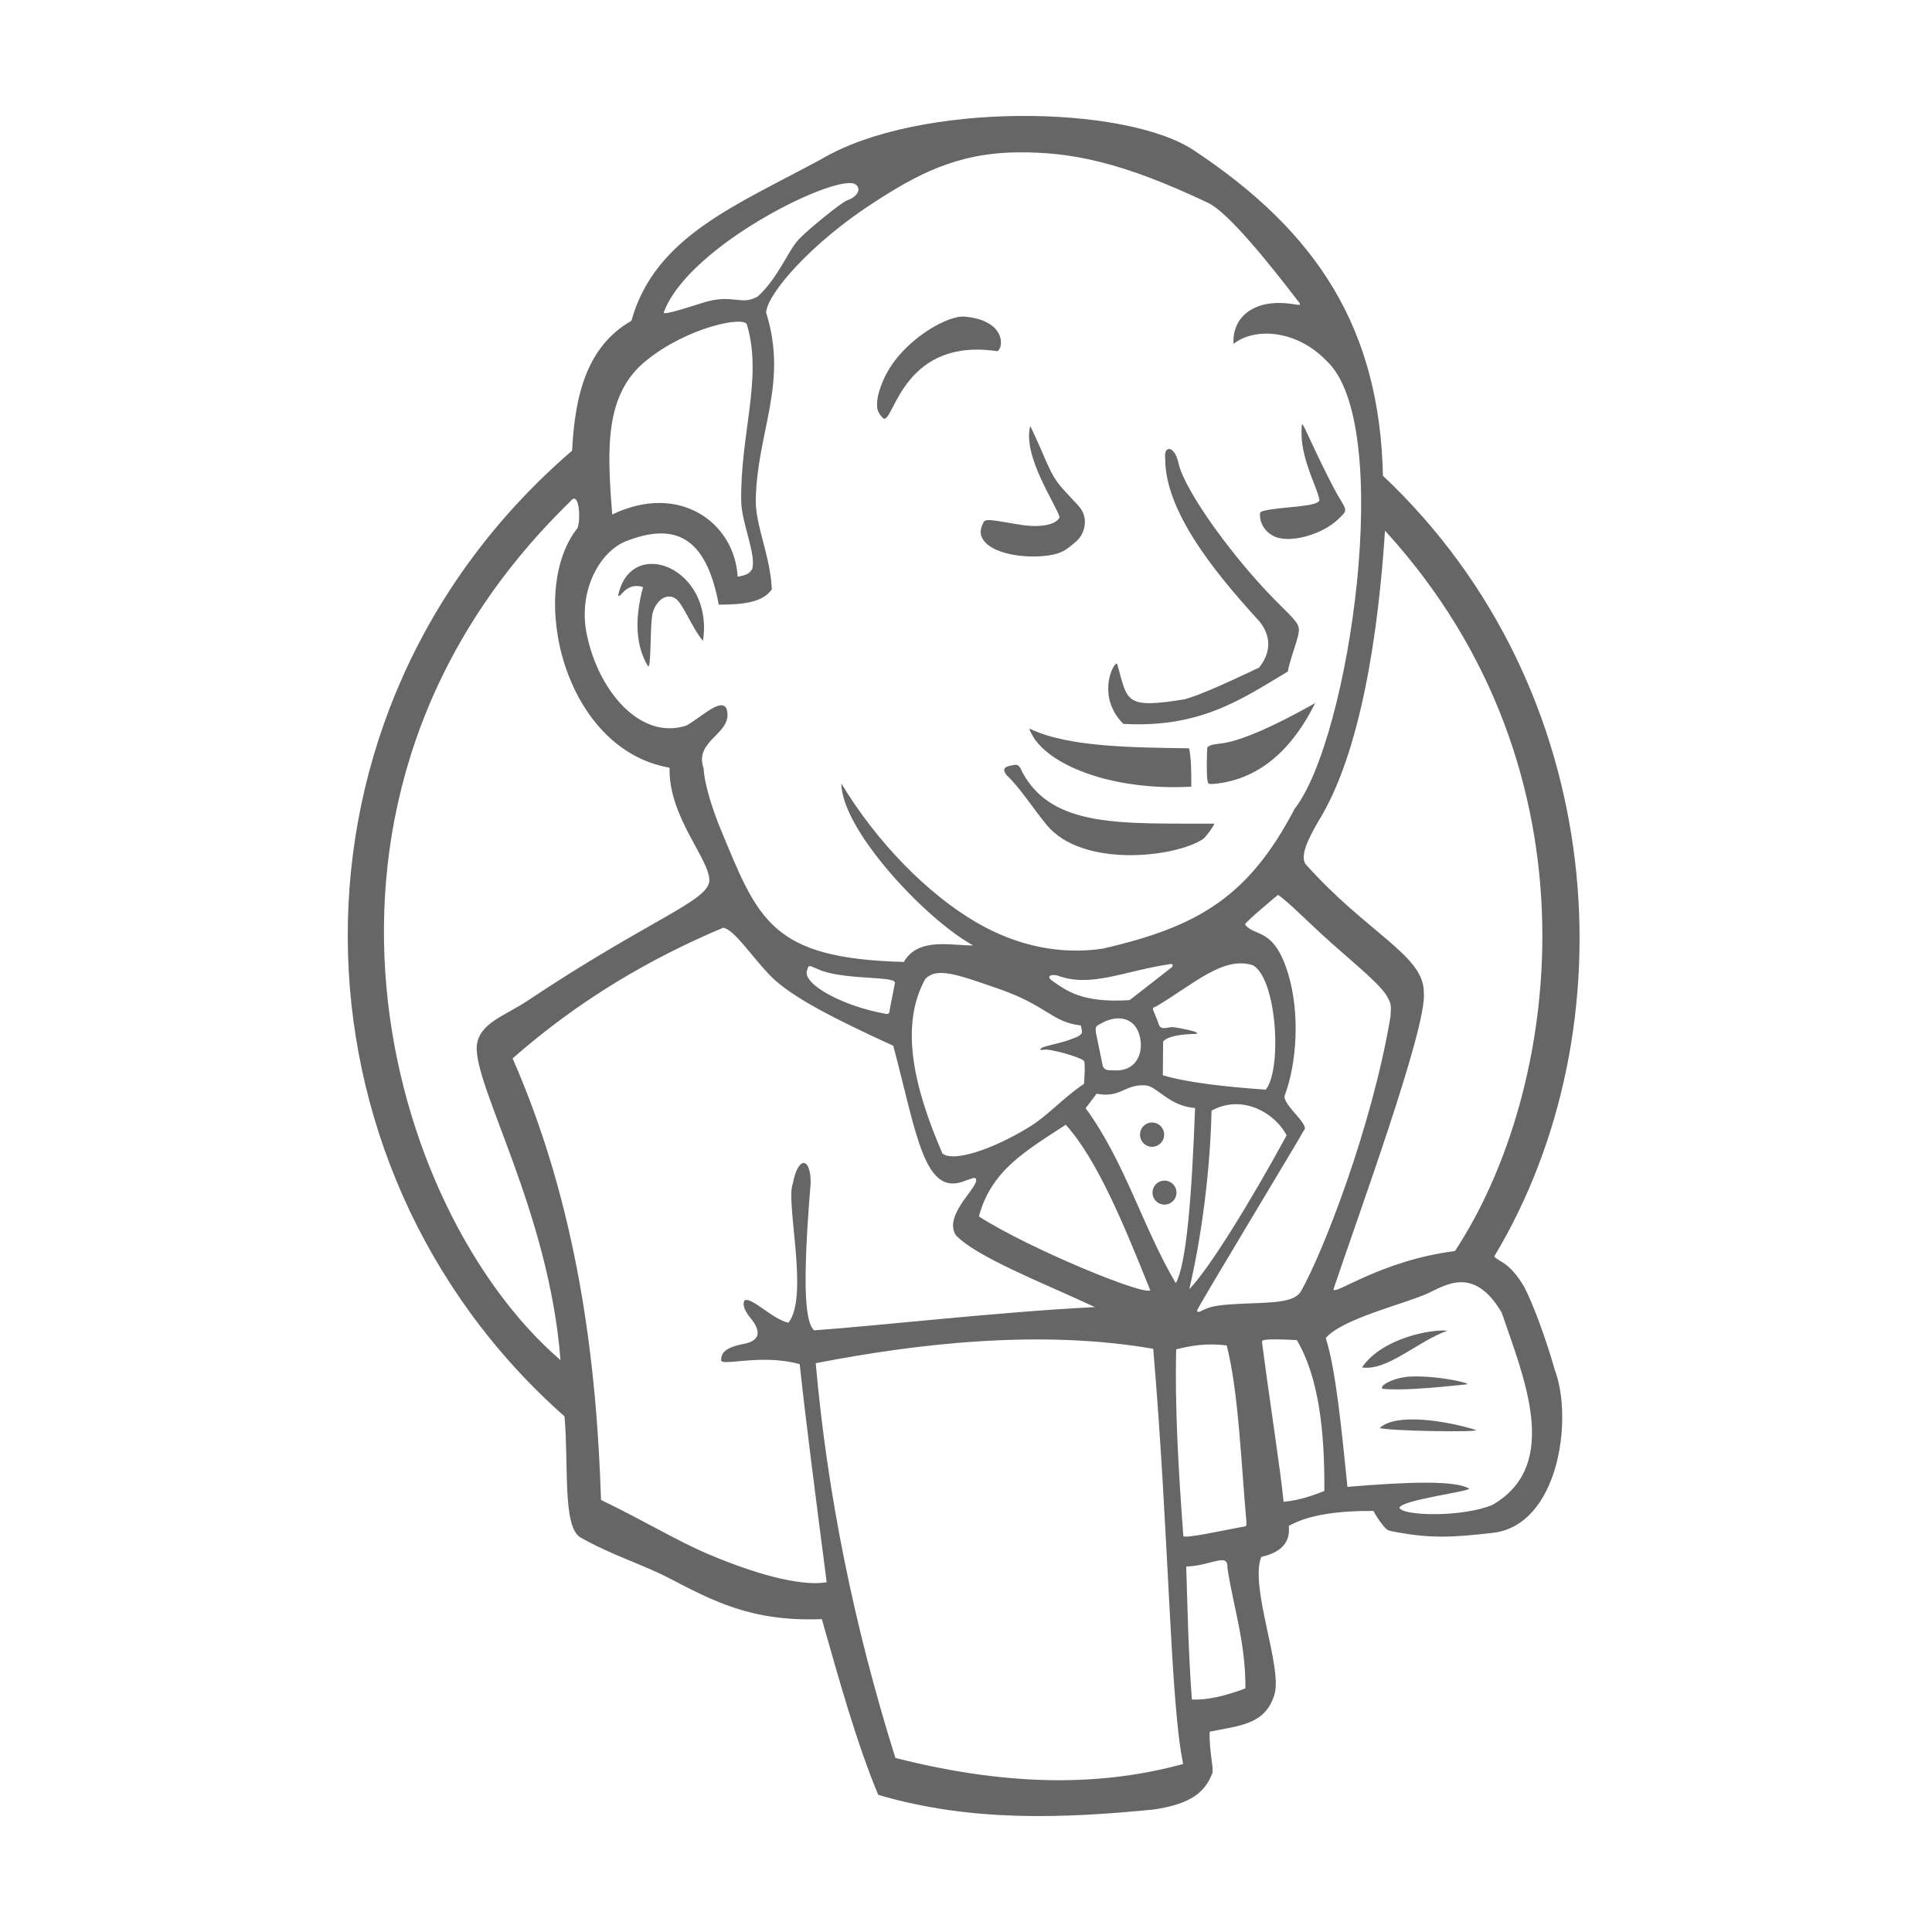 <svg width="64" height="64" viewBox="0 0 64 64" fill="none" xmlns="http://www.w3.org/2000/svg">
<path d="M24.064 23.468C23.87 23.118 23.26 23.736 22.745 24.032C21.223 24.54 19.818 22.896 19.435 20.999C19.143 19.552 19.881 18.262 20.743 17.926C22.305 17.317 23.383 17.713 23.809 20.029C24.645 20.032 25.28 19.945 25.568 19.521C25.517 18.388 25.017 17.409 25.036 16.543C25.084 14.284 26.116 12.706 25.378 10.352C25.427 9.704 26.9 8.039 28.889 6.746C30.342 5.801 31.665 5.065 33.72 5.047C35.504 5.031 37.181 5.375 40.014 6.717C40.712 7.047 42.106 8.809 43.053 10.044C43.079 10.104 43.064 10.108 42.911 10.087C41.564 9.844 40.806 10.497 40.862 11.392C41.589 10.82 42.979 10.946 43.941 11.952C46.217 14.039 44.712 24.462 42.884 26.796C41.372 29.692 39.703 30.701 36.53 31.424C35.16 31.632 33.707 31.355 32.325 30.545C30.75 29.622 29.077 27.949 27.87 25.954C27.884 27.49 30.649 30.444 32.236 31.318C31.547 31.335 30.42 31.027 29.941 31.865C25.526 31.753 25.114 30.463 23.866 27.453C23.616 26.851 23.334 25.985 23.309 25.456C22.969 24.49 24.335 24.308 24.064 23.468ZM25.102 9.82C24.55 10.146 24.281 9.708 23.272 10.032C22.175 10.384 21.976 10.411 21.989 10.345C22.828 8.085 27.859 5.667 28.353 6.119H28.355C28.542 6.268 28.396 6.521 28.069 6.634C27.871 6.703 26.768 7.602 26.455 7.934C26.116 8.293 25.765 9.224 25.102 9.82ZM20.281 17.043C20.1 14.804 20.043 13.051 21.402 11.948C22.775 10.833 24.685 10.448 24.746 10.761H24.744C25.273 12.516 24.512 14.412 24.554 16.611C24.567 17.323 25.056 18.364 24.918 18.848C24.83 19.012 24.684 19.063 24.435 19.103C24.339 17.336 22.531 15.966 20.281 17.043ZM44.174 42.706C44.951 40.381 47.291 33.995 47.165 32.885C47.194 31.655 45.281 30.912 43.24 28.614C43.075 28.324 43.331 27.801 43.652 27.241C45.091 24.95 45.665 20.895 45.88 17.579C53.236 25.627 51.64 36.225 48.197 41.443C45.737 41.752 44.169 42.946 44.174 42.706ZM41.241 30.623C41.298 30.508 42.169 29.781 42.335 29.644C42.651 29.846 43.35 30.565 44.088 31.224C44.906 31.954 45.761 32.636 45.971 33.046C46.084 33.27 46.084 33.275 46.063 33.669C45.447 37.357 43.808 41.523 43.101 42.767C42.891 43.136 42.241 43.145 41.296 43.181C40.425 43.217 40.133 43.259 39.868 43.392C39.702 43.477 39.656 43.481 39.656 43.407C39.656 43.333 43.053 37.719 43.193 37.444C43.4 37.271 42.557 36.658 42.547 36.322C42.965 35.221 43.063 33.574 42.681 32.289C42.205 30.689 41.578 31.06 41.241 30.623ZM16.981 35.061C19.16 33.145 21.505 31.763 23.958 30.732C24.327 30.795 24.88 31.66 25.511 32.315C26.216 33.046 27.787 33.815 29.591 34.642C30.38 37.619 30.619 39.693 31.997 39.105C32.13 39.056 32.261 39.016 32.283 39.016C32.632 39.167 31.209 40.192 31.66 40.913C32.342 41.64 34.531 42.488 36.271 43.299C33.061 43.46 29.116 43.918 26.967 44.069C26.711 43.827 26.545 42.904 26.855 39.188C26.855 38.3 26.429 38.306 26.266 39.198C26.008 39.805 26.813 42.948 26.118 43.817C25.586 43.704 24.901 42.952 24.666 43.077C24.581 43.208 24.661 43.428 24.892 43.698C25.245 44.155 25.154 44.442 24.555 44.535C24.093 44.635 23.892 44.781 23.892 45.029C23.789 45.31 25.18 44.819 26.492 45.19C26.672 46.904 27.025 49.636 27.385 52.415C26.698 52.53 25.404 52.307 23.434 51.471C22.436 51.047 21.252 50.331 19.91 49.689C19.762 45.102 19.143 39.996 16.981 35.061ZM41.519 31.981C42.311 32.485 42.467 35.436 41.93 36.096C40.706 36.013 39.291 35.861 38.52 35.617L38.53 34.498C38.702 34.319 39.111 34.261 39.608 34.249C39.734 34.229 39.653 34.166 39.077 34.059C38.843 34.022 38.855 34.011 38.683 34.042C38.465 34.084 38.412 34.048 38.355 33.845C38.172 33.359 38.128 33.407 38.299 33.34C39.553 32.597 40.533 31.648 41.519 31.981ZM37.42 33.131C35.812 33.231 35.305 32.803 34.817 32.459C34.681 32.346 34.789 32.261 35.029 32.315C36.133 32.733 37.239 32.16 38.785 31.933C38.865 31.935 38.874 32.005 38.778 32.073L37.42 33.131ZM29.481 33.402C29.46 33.576 29.449 33.588 29.364 33.588C27.884 33.331 26.569 32.581 26.734 32.149C26.802 31.931 26.769 31.974 27.221 32.158C28.139 32.474 29.729 32.323 29.644 32.573L29.481 33.402ZM30.653 32.425C31.041 32.048 31.619 32.245 33.111 32.766C34.697 33.321 34.842 33.858 35.803 33.97C35.844 34.179 35.903 34.229 35.691 34.343C35.194 34.552 34.961 34.568 34.624 34.667C34.438 34.72 34.396 34.809 34.576 34.773C34.781 34.731 35.809 35.021 35.915 35.15C35.951 35.297 35.927 35.61 35.911 35.901C35.162 36.412 34.737 36.942 34.079 37.343C32.849 38.096 31.57 38.502 31.219 38.211C30.266 36.005 29.797 33.976 30.653 32.425ZM36.968 35.458C36.687 35.458 36.594 35.46 36.532 35.318L36.305 34.212C36.278 34.023 36.312 33.989 36.405 33.942C37.001 33.578 37.513 33.721 37.7 34.161C37.931 34.705 37.745 35.47 36.968 35.458ZM38.95 42.507C37.867 40.684 37.262 38.482 35.964 36.712L36.326 36.231C37.129 36.386 37.244 35.913 37.938 35.953C38.334 35.976 38.712 36.639 39.588 36.704C39.481 39.639 39.301 41.888 38.95 42.507ZM40.134 36.793C41.107 36.249 42.202 36.819 42.621 37.611C41.436 39.786 40.058 42.029 39.396 42.707C39.803 40.973 40.088 38.808 40.134 36.793ZM32.427 40.296C32.838 38.773 33.951 38.143 35.305 37.259C36.353 38.422 37.231 40.569 38.104 42.742C37.886 42.923 34.087 41.361 32.427 40.296ZM49.437 49.852C48.456 50.263 46.488 50.224 46.357 49.95C46.412 49.687 48.668 49.414 48.667 49.312C48.216 49.034 46.627 49.086 44.636 49.255C44.437 47.294 44.241 45.312 43.916 44.325C44.455 43.694 46.418 43.223 47.241 42.869C47.841 42.611 48.795 41.877 49.744 43.477C50.456 45.584 51.742 48.529 49.437 49.852ZM42.521 49.748C42.416 48.681 42.081 46.575 41.807 44.467C41.815 44.411 41.699 44.326 42.958 44.392C43.676 45.6 43.885 47.372 43.871 49.392C43.215 49.652 42.824 49.72 42.521 49.748ZM29.661 58.234C28.288 53.86 27.406 49.501 27.022 45.158C30.307 44.519 34.417 44.024 38.202 44.681C38.73 50.869 38.762 56.393 39.194 58.434C36.648 59.13 33.616 59.239 29.661 58.234ZM39.2 50.891C39.037 48.707 38.914 46.58 38.963 44.698C39.45 44.578 39.956 44.486 40.636 44.569C41.034 46.104 41.124 48.635 41.29 50.415C41.293 50.449 41.292 50.52 41.273 50.556C40.433 50.715 39.316 50.96 39.2 50.891ZM41.256 55.931C40.602 56.175 39.997 56.325 39.482 56.297C39.361 54.675 39.333 53.035 39.295 51.893C40.114 51.873 40.695 51.406 40.66 51.938C40.847 53.197 41.266 54.397 41.256 55.931ZM41.89 16.915C41.752 16.951 41.737 16.964 41.737 17.059C41.737 17.399 41.981 17.708 42.322 17.81C42.875 17.969 43.825 17.678 44.325 17.204C44.632 16.907 44.628 16.928 44.378 16.513C44.174 16.178 43.765 15.36 43.337 14.431C43.242 14.22 43.153 14.05 43.14 14.05C43.123 14.05 43.114 14.174 43.114 14.322C43.114 14.801 43.231 15.275 43.545 16.059C43.64 16.299 43.714 16.528 43.706 16.57C43.671 16.796 42.446 16.782 41.89 16.915ZM35.411 16.415C34.966 15.949 34.87 15.794 34.523 14.976C34.391 14.669 34.129 14.109 34.129 14.109C33.865 15.105 34.973 16.688 35.101 17.132C34.993 17.392 34.441 17.479 33.861 17.392C32.993 17.262 32.626 17.137 32.573 17.32C32.456 17.552 32.441 17.737 32.624 17.951C32.995 18.385 34.102 18.53 34.881 18.374C35.249 18.3 35.426 18.123 35.638 17.945C35.941 17.691 36.023 17.236 35.844 16.92C35.754 16.759 35.585 16.615 35.411 16.415ZM37.212 23.979C39.792 24.125 41.17 23.132 42.661 22.246C42.716 21.91 42.893 21.47 43 21.065C43.07 20.726 43.042 20.673 42.447 20.088C40.913 18.585 39.24 16.263 39.041 15.349C38.915 14.745 38.536 14.741 38.6 15.194C38.591 16.894 40.161 18.869 41.601 20.453C42.03 20.881 42.212 21.485 41.709 22.116C40.759 22.562 39.812 23.006 39.251 23.163C37.246 23.491 37.358 23.237 37.011 22C37.011 21.993 36.998 21.985 36.975 21.985C36.798 22.099 36.376 23.141 37.212 23.979ZM23.286 21.228C23.663 18.813 20.906 17.719 20.479 19.718C20.529 19.88 20.714 19.262 21.302 19.446C21.004 20.557 21.075 21.416 21.46 22.06C21.59 22.223 21.514 20.594 21.635 20.249C21.793 19.821 22.122 19.647 22.389 19.837C22.635 20.014 22.921 20.801 23.286 21.228ZM39.463 26.06C39.467 25.561 39.459 25.095 39.389 24.789C37.532 24.76 35.405 24.752 34.141 24.153C34.084 24.128 34.088 24.15 34.177 24.317C34.668 25.296 36.735 26.205 39.463 26.06ZM33.342 25.675C33.788 26.089 34.249 26.819 34.665 27.317C35.84 28.765 38.941 28.407 39.859 27.79C39.969 27.699 40.222 27.345 40.222 27.285C37.198 27.27 34.858 27.444 33.864 25.575C33.744 25.291 33.685 25.315 33.443 25.37C33.214 25.421 33.239 25.533 33.342 25.675ZM47.948 44.081C47.427 44.023 45.785 44.32 45.117 45.298C45.95 45.429 46.972 44.424 47.948 44.081ZM48.595 45.857C48.728 45.815 47.579 45.556 46.699 45.602C46.194 45.628 45.682 45.892 45.794 46.006C46.356 46.067 47.394 45.986 48.595 45.857ZM48.871 47.364C47.926 47.07 46.244 46.796 45.709 47.301C45.859 47.402 49.187 47.46 48.871 47.364ZM18.884 16.619C19.188 16.206 19.245 17.191 19.131 17.493C17.461 19.581 18.656 24.823 22.18 25.431C22.141 27.049 23.488 28.433 23.498 29.154C23.508 29.839 21.554 30.43 17.461 33.16C16.716 33.657 15.865 33.894 15.794 34.646C15.691 35.977 18.195 40.161 18.566 45.054C12.869 40.161 8.781 26.444 18.884 16.619ZM27.224 53.635C27.794 55.639 28.376 57.741 29.093 59.457C32.179 60.365 35.244 60.233 38.196 59.945C39.476 59.762 39.927 59.352 40.16 58.739C40.215 58.596 40.052 58.013 40.071 57.365C41.062 57.159 41.916 57.137 42.218 56.132C42.492 55.222 41.386 52.562 41.782 51.575C42.363 51.44 42.756 51.158 42.693 50.547C43.355 50.175 44.336 50.045 45.497 50.051C45.586 50.219 45.695 50.386 45.83 50.55C45.961 50.702 45.967 50.704 46.33 50.768C47.438 50.959 48.089 50.933 49.443 50.779C51.626 50.538 52.121 47.029 51.507 45.385C51.198 44.31 50.795 43.217 50.494 42.634C49.987 41.772 49.636 41.807 49.5 41.619C54.034 34.078 53.325 22.846 45.812 15.76C45.703 10.899 43.656 7.697 39.537 4.973C37.262 3.469 30.435 3.359 27.209 5.272C24.372 6.808 21.691 7.842 20.916 10.627C19.438 11.475 19.044 13.094 18.952 14.928C8.892 23.59 9.277 38.592 18.7 46.919C18.842 48.534 18.634 50.536 19.21 50.918C20.23 51.506 21.277 51.818 22.141 52.266C23.599 53.022 24.89 53.73 27.224 53.635ZM33.041 11.635C33.261 11.497 33.306 10.607 31.949 10.488C31.58 10.456 30.867 10.79 30.279 11.286C29.573 11.883 29.279 12.458 29.123 12.965C29.057 13.182 29.043 13.371 29.06 13.52C29.077 13.676 29.252 13.878 29.298 13.873C29.634 13.84 29.995 11.176 33.041 11.635ZM40.003 24.744C39.972 24.797 39.965 25.647 39.997 25.838C40.018 25.969 40.025 25.971 40.167 25.971C41.902 25.834 42.941 24.554 43.566 23.293C40.51 25.003 40.376 24.489 40.003 24.744ZM38.564 37.587C38.564 37.278 38.23 37.083 37.964 37.238C37.698 37.392 37.698 37.781 37.964 37.935C38.23 38.09 38.564 37.896 38.564 37.587ZM38.973 39.507C38.973 39.202 38.641 39.01 38.377 39.163C38.112 39.315 38.112 39.698 38.377 39.851C38.641 40.003 38.973 39.812 38.973 39.507Z" fill="#666666"/>
</svg>
